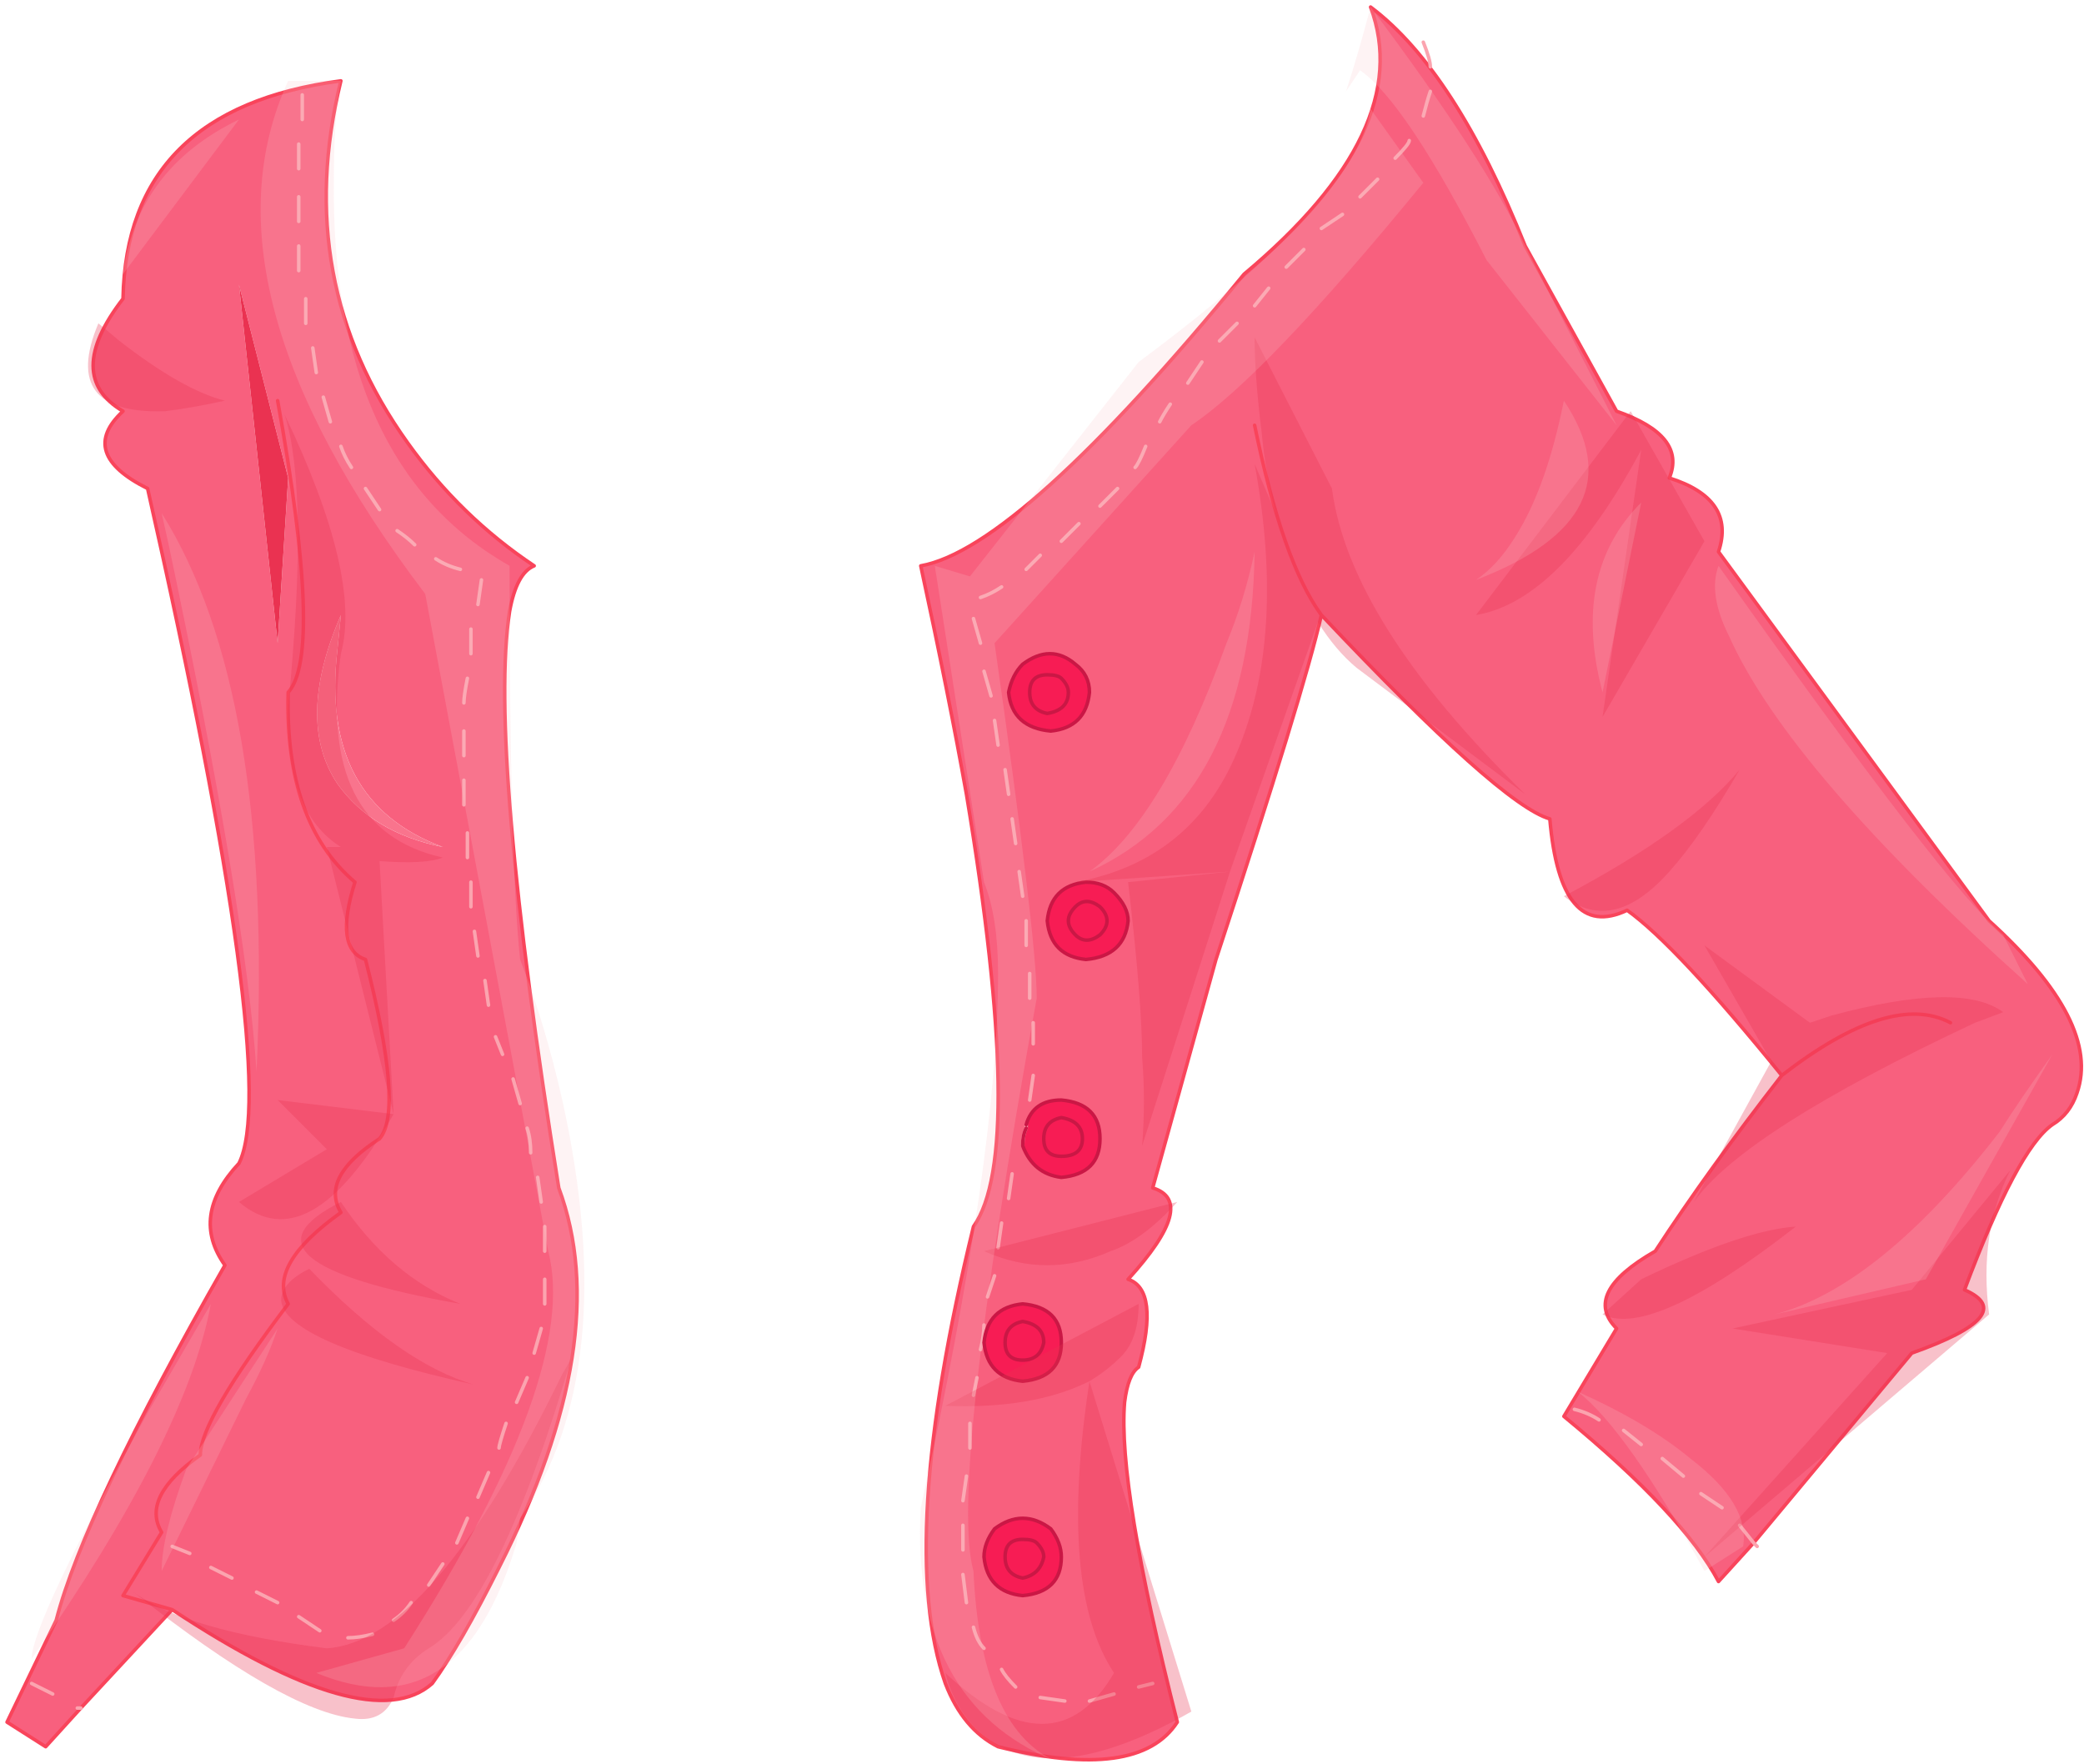 <?xml version="1.0" encoding="UTF-8" standalone="no"?>
<svg xmlns:xlink="http://www.w3.org/1999/xlink" height="25.1px" width="29.65px" xmlns="http://www.w3.org/2000/svg">
  <g transform="matrix(1.0, 0.0, 0.0, 1.0, -0.35, -1.3)">
    <path d="M1.5 25.6 L1.0 26.15 0.45 25.8 1.15 24.35 Q1.55 22.8 3.55 19.3 3.05 18.6 3.75 17.85 4.35 16.65 2.45 8.25 1.45 7.75 2.1 7.15 1.25 6.65 2.1 5.55 2.15 2.85 5.2 2.45 4.5 5.3 6.15 7.6 6.9 8.65 7.95 9.35 7.7 9.45 7.6 10.0 7.3 11.95 8.3 18.2 9.1 20.35 7.45 23.6 6.9 24.7 6.5 25.25 5.6 26.05 2.8 24.2 L2.1 24.0 2.65 23.1 Q2.35 22.6 3.2 22.0 3.2 21.5 4.45 19.85 4.15 19.3 5.2 18.55 4.9 18.05 5.75 17.5 6.1 17.1 5.55 14.95 5.1 14.8 5.4 13.85 4.4 13.0 4.45 11.15 4.95 10.6 4.3 7.0 4.95 10.6 4.45 11.15 4.4 13.0 5.4 13.85 5.1 14.8 5.55 14.95 6.1 17.1 5.75 17.5 4.9 18.05 5.2 18.55 4.15 19.3 4.45 19.85 3.2 21.5 3.2 22.0 2.35 22.6 2.65 23.1 L2.1 24.0 2.8 24.2 1.5 25.6 1.45 25.6 1.5 25.6 M5.05 7.3 L4.95 6.95 5.05 7.3 M5.35 7.95 Q5.25 7.8 5.2 7.65 5.25 7.8 5.35 7.95 M6.25 9.05 Q6.15 8.95 6.0 8.85 6.15 8.95 6.25 9.05 M5.75 8.55 L5.55 8.25 5.75 8.55 M4.7 5.9 Q4.7 5.75 4.7 5.55 4.7 5.75 4.7 5.9 M4.85 6.6 L4.8 6.25 4.85 6.6 M4.6 5.15 L4.6 4.8 4.6 5.15 M4.65 3.0 L4.65 2.65 4.65 3.0 M4.6 3.7 L4.6 3.35 4.6 3.7 M4.6 4.45 L4.6 4.1 4.6 4.45 M5.15 10.55 L5.2 10.05 Q4.55 11.55 5.15 12.45 5.65 13.15 6.65 13.35 4.9 12.7 5.15 10.55 M7.05 10.6 L7.05 10.25 7.05 10.6 M6.95 11.3 Q6.95 11.2 7.0 10.95 6.95 11.2 6.95 11.3 M6.9 9.4 Q6.7 9.35 6.55 9.25 6.7 9.35 6.9 9.4 M7.15 9.9 L7.2 9.55 7.15 9.9 M4.3 10.45 L4.45 8.1 3.75 5.35 4.3 10.45 M19.15 10.05 Q18.9 11.15 17.65 14.95 L16.75 18.2 Q17.4 18.4 16.4 19.5 16.85 19.65 16.55 20.75 16.4 20.85 16.35 21.25 16.25 22.45 17.1 25.8 16.55 26.65 14.55 26.15 14.05 25.9 13.8 25.25 13.1 23.25 14.2 18.75 14.95 17.7 14.1 12.6 13.85 11.2 13.45 9.35 14.85 9.1 18.05 5.2 20.5 3.15 19.85 1.4 21.05 2.3 22.05 4.8 L23.35 7.15 Q24.35 7.5 24.1 8.1 25.05 8.4 24.8 9.15 L28.65 14.4 Q30.25 15.85 29.9 16.85 29.8 17.15 29.55 17.3 29.05 17.65 28.3 19.65 29.1 20.0 27.55 20.55 L25.3 23.25 24.8 23.8 Q24.3 22.85 22.6 21.45 L23.35 20.2 Q22.85 19.7 23.9 19.1 24.65 17.95 25.7 16.6 24.2 14.75 23.5 14.25 22.55 14.7 22.4 12.95 21.7 12.75 19.15 10.05 18.6 9.3 18.2 7.35 18.6 9.3 19.15 10.05 M0.8 25.25 L1.1 25.4 0.8 25.25 M3.05 23.4 L2.8 23.3 3.05 23.4 M6.85 23.25 L7.0 22.9 6.85 23.25 M6.45 23.85 L6.65 23.55 6.45 23.85 M5.3 24.6 Q5.45 24.6 5.65 24.55 5.45 24.6 5.3 24.6 M4.9 24.5 L4.6 24.3 4.9 24.5 M5.95 24.35 Q6.1 24.25 6.2 24.1 6.1 24.25 5.95 24.35 M4.3 24.1 L4.0 23.95 4.3 24.1 M7.15 14.9 L7.1 14.55 7.15 14.9 M7.05 14.2 L7.05 13.85 7.05 14.2 M6.95 12.05 L6.95 11.7 6.95 12.05 M6.95 12.75 L6.95 12.4 6.95 12.75 M7.0 13.5 L7.0 13.15 7.0 13.5 M14.4 19.75 L14.5 19.45 14.4 19.75 M8.05 18.4 L8.0 18.05 8.05 18.4 M8.1 19.85 Q8.1 19.7 8.1 19.5 8.1 19.7 8.1 19.85 M8.1 19.1 L8.1 18.75 8.1 19.1 M7.75 17.0 L7.65 16.65 7.75 17.0 M7.5 16.3 L7.4 16.05 7.5 16.3 M7.9 17.7 Q7.9 17.5 7.85 17.35 7.9 17.5 7.9 17.7 M7.3 15.6 L7.25 15.25 7.3 15.6 M14.55 11.9 L14.5 11.55 14.55 11.9 M14.45 11.2 L14.35 10.85 14.45 11.2 M14.3 10.45 L14.2 10.1 14.3 10.45 M14.15 21.9 L14.15 21.55 14.15 21.9 M14.2 21.15 L14.25 20.9 14.2 21.15 M3.65 23.75 L3.35 23.6 3.65 23.75 M14.35 20.4 Q14.4 20.9 14.9 20.95 15.45 20.9 15.45 20.4 15.45 19.9 14.9 19.85 14.4 19.9 14.35 20.4 M14.05 23.35 L14.05 23.0 14.05 23.35 M14.35 24.75 Q14.25 24.65 14.2 24.45 14.25 24.65 14.35 24.75 M14.5 23.05 Q14.35 23.25 14.35 23.45 14.4 23.95 14.9 24.0 15.45 23.95 15.45 23.45 15.45 23.25 15.3 23.05 14.9 22.75 14.5 23.05 M7.15 22.6 L7.3 22.25 7.15 22.6 M14.3 20.5 Q14.35 20.3 14.35 20.15 14.35 20.3 14.3 20.5 M7.95 20.55 L8.05 20.2 7.95 20.55 M7.7 21.25 L7.85 20.9 7.7 21.25 M7.45 21.9 Q7.45 21.85 7.55 21.55 7.45 21.85 7.45 21.9 M14.05 22.65 L14.1 22.3 14.05 22.65 M14.1 24.1 L14.05 23.7 14.1 24.1 M14.95 9.4 L15.15 9.2 14.95 9.4 M15.45 9.0 L15.7 8.75 15.45 9.0 M16.0 8.5 L16.25 8.25 16.0 8.5 M16.5 7.95 Q16.55 7.9 16.65 7.65 16.55 7.9 16.5 7.95 M16.85 7.3 Q16.9 7.2 17.0 7.05 16.9 7.2 16.85 7.3 M17.25 6.75 Q17.35 6.6 17.45 6.45 17.35 6.6 17.25 6.75 M17.7 6.15 L17.95 5.9 17.7 6.15 M18.65 5.1 L18.9 4.85 18.65 5.1 M19.15 4.55 Q19.3 4.45 19.45 4.35 19.3 4.45 19.15 4.55 M19.7 4.1 L19.95 3.85 19.7 4.1 M20.6 2.95 Q20.65 2.75 20.7 2.6 20.65 2.75 20.6 2.95 M20.2 3.55 Q20.4 3.35 20.4 3.3 20.4 3.35 20.2 3.55 M14.9 10.75 Q14.75 10.9 14.7 11.15 14.75 11.65 15.3 11.7 15.8 11.65 15.85 11.15 15.85 10.9 15.65 10.75 15.3 10.45 14.9 10.75 M28.1 15.85 Q27.25 15.4 25.7 16.6 27.25 15.4 28.1 15.85 M18.2 5.65 L18.4 5.4 18.2 5.65 M14.7 12.6 L14.65 12.25 14.7 12.6 M14.8 13.3 L14.75 12.95 14.8 13.3 M25.1 23.0 L25.3 23.25 25.1 23.0 M16.2 14.0 Q16.05 13.85 15.8 13.85 15.3 13.9 15.25 14.4 15.3 14.9 15.8 14.95 16.35 14.9 16.4 14.4 16.4 14.2 16.2 14.0 M15.0 16.95 L15.05 16.6 15.0 16.95 M15.0 15.5 L15.0 15.15 15.0 15.5 M14.9 14.05 L14.85 13.7 14.9 14.05 M14.95 14.75 Q14.95 14.65 14.95 14.4 14.95 14.65 14.95 14.75 M14.95 17.35 Q14.9 17.45 14.9 17.6 15.05 18.0 15.45 18.05 16.0 18.0 16.0 17.5 16.0 17.0 15.45 16.95 15.05 16.95 14.95 17.3 L14.95 17.35 M15.05 16.15 L15.05 15.85 15.05 16.15 M14.7 18.35 L14.75 18.0 14.7 18.35 M23.45 21.65 L23.7 21.85 23.45 21.65 M22.75 21.35 Q22.95 21.4 23.1 21.5 22.95 21.4 22.75 21.35 M24.0 22.05 L24.3 22.3 24.0 22.05 M14.8 25.3 Q14.65 25.15 14.6 25.05 14.65 25.15 14.8 25.3 M15.5 25.5 L15.15 25.45 15.5 25.5 M16.75 25.25 L16.55 25.3 16.75 25.25 M16.2 25.4 L15.85 25.5 16.2 25.4 M14.55 19.05 L14.6 18.7 14.55 19.05 M14.3 9.8 Q14.45 9.75 14.6 9.65 14.45 9.75 14.3 9.8 M24.55 22.55 L24.85 22.75 24.55 22.55" fill="#f8607e" fill-rule="evenodd" stroke="none"/>
    <path d="M5.15 10.55 Q4.9 12.7 6.65 13.35 5.65 13.15 5.15 12.45 4.55 11.55 5.2 10.05 L5.15 10.55" fill="#f9748d" fill-rule="evenodd" stroke="none"/>
    <path d="M4.3 10.45 L3.75 5.35 4.45 8.1 4.3 10.45" fill="#ea3251" fill-rule="evenodd" stroke="none"/>
    <path d="M14.35 20.4 Q14.4 19.9 14.9 19.85 15.45 19.9 15.45 20.4 15.45 20.9 14.9 20.95 14.4 20.9 14.35 20.4 M14.5 23.05 Q14.9 22.75 15.3 23.05 15.45 23.25 15.45 23.45 15.45 23.95 14.9 24.0 14.4 23.95 14.35 23.45 14.35 23.25 14.5 23.05 M14.9 10.75 Q15.3 10.45 15.65 10.75 15.85 10.9 15.85 11.15 15.8 11.65 15.3 11.7 14.75 11.65 14.7 11.15 14.75 10.9 14.9 10.75 M15.45 10.95 Q15.4 10.9 15.25 10.9 15.0 10.9 15.0 11.15 15.0 11.4 15.25 11.45 15.55 11.4 15.55 11.15 15.55 11.05 15.45 10.95 15.55 11.05 15.55 11.15 15.55 11.4 15.25 11.45 15.0 11.4 15.0 11.15 15.0 10.9 15.25 10.9 15.4 10.9 15.45 10.95 M15.65 14.2 Q15.45 14.4 15.65 14.6 15.8 14.75 16.0 14.6 16.2 14.4 16.0 14.2 15.8 14.05 15.65 14.2 15.8 14.05 16.0 14.2 16.2 14.4 16.0 14.6 15.8 14.75 15.65 14.6 15.45 14.4 15.65 14.2 M16.2 14.0 Q16.4 14.2 16.4 14.4 16.35 14.9 15.8 14.95 15.3 14.9 15.25 14.4 15.3 13.9 15.8 13.85 16.05 13.85 16.2 14.0 M15.45 17.2 Q15.2 17.25 15.2 17.5 15.2 17.75 15.45 17.75 15.75 17.75 15.75 17.5 15.75 17.25 15.45 17.2 15.75 17.25 15.75 17.5 15.75 17.75 15.45 17.75 15.2 17.75 15.2 17.5 15.2 17.25 15.45 17.2 M14.95 17.3 Q15.05 16.95 15.45 16.95 16.0 17.0 16.0 17.5 16.0 18.0 15.45 18.05 15.05 18.0 14.9 17.6 14.9 17.45 14.95 17.35 L14.95 17.3 M14.9 17.6 Q14.9 17.45 14.95 17.35 14.9 17.45 14.9 17.6 M14.9 20.1 Q14.65 20.15 14.65 20.4 14.65 20.65 14.9 20.65 15.15 20.65 15.2 20.4 15.2 20.15 14.9 20.1 15.2 20.15 15.2 20.4 15.15 20.65 14.9 20.65 14.65 20.65 14.65 20.4 14.65 20.15 14.9 20.1 M15.1 23.25 Q15.05 23.2 14.9 23.2 14.65 23.2 14.65 23.45 14.65 23.7 14.9 23.75 15.15 23.7 15.2 23.45 15.2 23.35 15.1 23.25 15.2 23.35 15.2 23.45 15.15 23.7 14.9 23.75 14.65 23.7 14.65 23.45 14.65 23.2 14.9 23.2 15.05 23.2 15.1 23.25" fill="#f71c54" fill-rule="evenodd" stroke="none"/>
    <path d="M2.8 24.2 Q5.6 26.05 6.5 25.25 6.9 24.7 7.45 23.6 9.1 20.35 8.3 18.2 7.3 11.95 7.6 10.0 7.7 9.45 7.95 9.35 6.9 8.65 6.15 7.6 4.5 5.3 5.2 2.45 2.15 2.85 2.1 5.55 1.25 6.65 2.1 7.15 1.45 7.75 2.45 8.25 4.35 16.65 3.75 17.85 3.05 18.6 3.55 19.3 1.55 22.8 1.15 24.35 L0.45 25.8 1.0 26.15 1.5 25.6 2.8 24.2 2.1 24.0 2.65 23.1 Q2.35 22.6 3.2 22.0 3.2 21.5 4.45 19.85 4.15 19.3 5.2 18.55 4.9 18.05 5.75 17.5 6.1 17.1 5.55 14.95 5.1 14.8 5.4 13.85 4.4 13.0 4.45 11.15 4.95 10.6 4.3 7.0 M25.3 23.25 L27.55 20.55 Q29.1 20.0 28.3 19.65 29.05 17.65 29.55 17.3 29.8 17.15 29.9 16.85 30.25 15.85 28.65 14.4 L24.8 9.15 Q25.05 8.4 24.1 8.1 24.35 7.5 23.35 7.15 L22.05 4.8 Q21.05 2.3 19.85 1.4 20.5 3.15 18.05 5.2 14.85 9.1 13.45 9.35 13.85 11.2 14.1 12.6 14.95 17.7 14.2 18.75 13.1 23.25 13.8 25.25 14.05 25.9 14.55 26.15 16.55 26.65 17.1 25.8 16.25 22.45 16.35 21.25 16.4 20.85 16.55 20.75 16.85 19.65 16.4 19.5 17.4 18.4 16.75 18.2 L17.65 14.95 Q18.9 11.15 19.15 10.05 18.6 9.3 18.2 7.35 M19.15 10.05 Q21.7 12.75 22.4 12.95 22.55 14.7 23.5 14.25 24.2 14.75 25.7 16.6 27.25 15.4 28.1 15.85 M25.7 16.6 Q24.65 17.95 23.9 19.1 22.85 19.7 23.35 20.2 L22.6 21.45 Q24.3 22.85 24.8 23.8 L25.3 23.25" fill="none" stroke="#f9445b" stroke-linecap="round" stroke-linejoin="round" stroke-width="0.05"/>
    <path d="M1.5 25.6 L1.45 25.6 M4.6 4.1 L4.6 4.45 M4.6 3.35 L4.6 3.7 M4.65 2.65 L4.65 3.0 M4.6 4.8 L4.6 5.15 M4.8 6.25 L4.85 6.6 M4.7 5.55 Q4.7 5.75 4.7 5.9 M5.55 8.25 L5.75 8.55 M6.0 8.85 Q6.15 8.95 6.25 9.05 M5.2 7.65 Q5.25 7.8 5.35 7.95 M4.95 6.95 L5.05 7.3 M7.2 9.55 L7.15 9.9 M6.55 9.25 Q6.7 9.35 6.9 9.4 M7.0 10.95 Q6.95 11.2 6.95 11.3 M7.05 10.25 L7.05 10.6 M14.2 10.1 L14.3 10.45 M14.35 10.85 L14.45 11.2 M14.5 11.55 L14.55 11.9 M7.25 15.25 L7.3 15.6 M7.85 17.35 Q7.9 17.5 7.9 17.7 M7.4 16.05 L7.5 16.3 M7.65 16.65 L7.75 17.0 M8.1 18.75 L8.1 19.1 M8.1 19.5 Q8.1 19.7 8.1 19.85 M8.0 18.05 L8.05 18.4 M14.5 19.45 L14.4 19.75 M7.0 13.15 L7.0 13.5 M6.95 12.4 L6.95 12.75 M6.95 11.7 L6.95 12.05 M7.05 13.85 L7.05 14.2 M7.1 14.55 L7.15 14.9 M4.0 23.95 L4.3 24.1 M6.2 24.1 Q6.1 24.25 5.95 24.35 M4.6 24.3 L4.9 24.5 M5.65 24.55 Q5.45 24.6 5.3 24.6 M6.65 23.55 L6.45 23.85 M7.0 22.9 L6.85 23.25 M2.8 23.3 L3.05 23.4 M1.1 25.4 L0.8 25.25 M3.35 23.6 L3.65 23.75 M14.25 20.9 L14.2 21.15 M14.15 21.55 L14.15 21.9 M14.2 24.45 Q14.25 24.65 14.35 24.75 M14.05 23.0 L14.05 23.35 M14.05 23.7 L14.1 24.1 M14.1 22.3 L14.05 22.65 M7.55 21.55 Q7.45 21.85 7.45 21.9 M7.85 20.9 L7.7 21.25 M8.05 20.2 L7.95 20.55 M14.35 20.15 Q14.35 20.3 14.3 20.5 M7.3 22.25 L7.15 22.6 M20.7 2.25 Q20.7 2.15 20.6 1.9 M20.4 3.3 Q20.4 3.35 20.2 3.55 M20.7 2.6 Q20.65 2.75 20.6 2.95 M19.95 3.85 L19.7 4.1 M19.45 4.35 Q19.3 4.45 19.15 4.55 M18.9 4.85 L18.65 5.1 M17.95 5.9 L17.7 6.15 M17.45 6.45 Q17.35 6.6 17.25 6.75 M17.0 7.05 Q16.9 7.2 16.85 7.3 M16.65 7.65 Q16.55 7.9 16.5 7.95 M16.25 8.25 L16.0 8.5 M15.7 8.75 L15.45 9.0 M15.15 9.2 L14.95 9.4 M18.4 5.4 L18.2 5.65 M25.3 23.25 L25.1 23.0 M14.75 12.95 L14.8 13.3 M14.65 12.25 L14.7 12.6 M14.95 14.4 Q14.95 14.65 14.95 14.75 M14.85 13.7 L14.9 14.05 M15.0 15.15 L15.0 15.5 M15.05 16.6 L15.0 16.95 M14.95 17.35 L14.95 17.3 M14.95 17.35 Q14.9 17.45 14.9 17.6 M14.75 18.0 L14.7 18.35 M15.05 15.85 L15.05 16.15 M15.85 25.5 L16.2 25.4 M16.55 25.3 L16.75 25.25 M15.15 25.45 L15.5 25.5 M14.6 25.05 Q14.65 25.15 14.8 25.3 M24.3 22.3 L24.0 22.05 M23.1 21.5 Q22.95 21.4 22.75 21.35 M23.7 21.85 L23.45 21.65 M25.35 23.3 L25.3 23.25 M24.85 22.75 L24.55 22.55 M14.6 9.65 Q14.45 9.75 14.3 9.8 M14.6 18.7 L14.55 19.05" fill="none" stroke="#fba4af" stroke-linecap="round" stroke-linejoin="round" stroke-width="0.05"/>
    <path d="M14.35 20.4 Q14.4 19.9 14.9 19.85 15.45 19.9 15.45 20.4 15.45 20.9 14.9 20.95 14.4 20.9 14.35 20.4 M14.5 23.05 Q14.9 22.75 15.3 23.05 15.45 23.25 15.45 23.45 15.45 23.95 14.9 24.0 14.4 23.95 14.35 23.45 14.35 23.25 14.5 23.05 M14.9 10.75 Q15.3 10.45 15.65 10.75 15.85 10.9 15.85 11.15 15.8 11.65 15.3 11.7 14.75 11.65 14.7 11.15 14.75 10.9 14.9 10.75 M15.45 10.95 Q15.55 11.05 15.55 11.15 15.55 11.4 15.25 11.45 15.0 11.4 15.0 11.15 15.0 10.9 15.25 10.9 15.4 10.9 15.45 10.95 M15.65 14.2 Q15.8 14.05 16.0 14.2 16.2 14.4 16.0 14.6 15.8 14.75 15.65 14.6 15.45 14.4 15.65 14.2 M16.2 14.0 Q16.4 14.2 16.4 14.4 16.35 14.9 15.8 14.95 15.3 14.9 15.25 14.4 15.3 13.9 15.8 13.85 16.05 13.85 16.2 14.0 M15.45 17.2 Q15.75 17.25 15.75 17.5 15.75 17.75 15.45 17.75 15.2 17.75 15.2 17.5 15.2 17.25 15.45 17.2 M14.95 17.3 Q15.05 16.95 15.45 16.95 16.0 17.0 16.0 17.5 16.0 18.0 15.45 18.05 15.05 18.0 14.9 17.6 14.9 17.45 14.95 17.35 M14.9 20.1 Q15.2 20.15 15.2 20.4 15.15 20.65 14.9 20.65 14.65 20.65 14.65 20.4 14.65 20.15 14.9 20.1 M15.1 23.25 Q15.2 23.35 15.2 23.45 15.15 23.7 14.9 23.75 14.65 23.7 14.65 23.45 14.65 23.2 14.9 23.2 15.05 23.2 15.1 23.25" fill="none" stroke="#ca1745" stroke-linecap="round" stroke-linejoin="round" stroke-width="0.05"/>
    <path d="M18.3 7.45 Q18.2 6.65 18.2 6.1 L19.3 8.25 Q19.55 10.15 22.05 12.6 L19.65 10.8 Q19.35 10.55 19.1 10.15 L17.85 13.7 15.65 13.85 Q17.3 13.55 17.95 12.0 18.65 10.35 18.2 7.9 L18.5 8.6 Q18.35 8.0 18.3 7.45 M21.35 10.05 L23.55 7.15 24.6 9.0 23.15 11.5 23.7 7.7 Q22.55 9.85 21.35 10.05 M24.1 13.7 Q23.3 14.6 22.6 14.05 24.4 13.1 25.1 12.25 24.55 13.2 24.1 13.7 M28.95 17.95 Q28.5 18.85 28.65 20.0 L24.6 23.45 27.2 20.55 25.0 20.2 27.55 19.65 28.95 17.95 M28.45 15.85 Q25.15 17.4 24.45 18.4 L25.55 16.4 24.6 14.75 26.1 15.85 26.4 15.75 Q28.25 15.25 28.85 15.7 L28.45 15.85 M25.9 18.75 Q23.85 20.35 23.15 20.0 L23.7 19.5 Q25.15 18.8 25.9 18.75 M16.3 20.6 Q16.1 20.8 15.85 20.95 L17.3 25.65 Q15.1 26.9 14.15 25.8 13.9 25.5 13.8 25.1 15.35 26.55 16.2 25.1 15.4 23.9 15.85 20.95 15.05 21.35 13.8 21.3 L16.55 19.85 Q16.55 20.35 16.3 20.6 M16.15 19.1 Q15.25 19.5 14.35 19.1 L17.1 18.4 Q16.6 18.95 16.15 19.1 M16.6 16.35 Q16.6 15.55 16.4 13.85 L17.85 13.7 16.6 17.6 Q16.65 16.95 16.6 16.35 M4.4 7.2 Q5.5 9.5 5.2 10.6 4.85 13.1 6.65 13.5 6.4 13.6 5.75 13.55 L5.95 17.15 Q4.75 19.25 3.75 18.4 L5.0 17.65 4.3 16.95 5.95 17.15 5.0 13.35 5.2 13.35 Q4.4 12.85 4.45 11.35 4.75 8.3 4.4 7.2 M2.05 6.15 Q2.95 6.85 3.55 7.0 3.1 7.1 2.7 7.15 1.2 7.2 1.75 5.9 L2.05 6.15 M8.35 20.85 Q8.5 20.6 8.5 20.55 7.45 24.15 6.45 24.75 6.05 25.0 5.95 25.45 5.8 25.8 5.4 25.75 4.4 25.65 2.25 23.95 3.0 24.5 5.0 24.75 6.5 24.65 8.35 20.85 M6.9 19.85 Q3.5 19.25 5.2 18.4 5.9 19.45 6.9 19.85 M4.35 19.8 Q4.35 19.55 4.75 19.35 6.05 20.7 7.1 21.0 4.4 20.4 4.35 19.8" fill="#ea3251" fill-opacity="0.302" fill-rule="evenodd" stroke="none"/>
    <path d="M19.7 2.3 L19.5 2.6 Q19.65 2.15 19.85 1.4 21.5 3.6 22.05 4.8 L23.35 7.35 21.5 5.0 Q20.35 2.75 19.7 2.3 M19.85 2.85 L20.6 3.9 Q18.35 6.65 17.3 7.35 L14.5 10.45 Q15.1 14.65 15.1 15.5 13.85 22.4 14.2 23.65 14.3 25.85 15.35 26.35 13.3 25.5 13.45 22.75 14.55 17.75 14.55 15.15 14.55 14.35 14.35 13.85 L13.65 9.35 14.15 9.5 16.55 6.45 Q19.65 4.15 19.85 2.85 M17.8 10.45 Q18.05 9.85 18.2 9.15 18.15 12.65 15.85 13.7 16.9 12.95 17.8 10.45 M21.9 8.95 Q22.35 8.25 22.6 7.0 23.7 8.65 21.35 9.55 21.65 9.35 21.9 8.95 M23.7 8.45 L23.15 11.15 Q22.7 9.45 23.7 8.45 M24.95 10.35 Q24.65 9.75 24.8 9.35 28.05 13.95 28.85 14.6 L29.2 15.3 Q25.8 12.25 24.95 10.35 M28.8 17.4 Q29.05 17.0 29.55 16.3 L27.75 19.5 25.6 20.0 Q27.1 19.6 28.8 17.4 M24.4 22.05 Q25.25 22.7 25.15 23.3 L24.6 23.65 Q23.5 21.65 22.8 21.1 23.8 21.55 24.4 22.05 M3.75 3.0 L2.1 5.2 Q2.3 3.7 3.75 3.0 M5.1 3.85 Q5.05 7.9 7.6 9.35 7.6 13.55 7.75 14.95 8.1 15.85 8.35 16.95 9.2 20.8 7.75 22.9 L7.7 23.25 Q6.9 25.95 4.85 25.1 L6.1 24.75 Q8.6 20.85 8.15 19.1 L6.4 9.75 Q3.1 5.4 4.45 2.45 L5.2 2.45 Q5.1 2.95 5.1 3.85 M2.45 21.4 L3.35 19.85 Q3.0 21.75 0.8 24.9 0.8 24.4 2.45 21.4 M3.85 21.2 L2.65 23.65 Q2.65 23.15 3.0 22.2 L4.3 20.2 Q4.15 20.65 3.85 21.2 M2.75 9.05 L2.65 8.6 Q4.25 11.15 4.0 16.55 3.85 14.25 2.75 9.05" fill="#fcc5cb" fill-opacity="0.2" fill-rule="evenodd" stroke="none"/>
  </g>
</svg>
